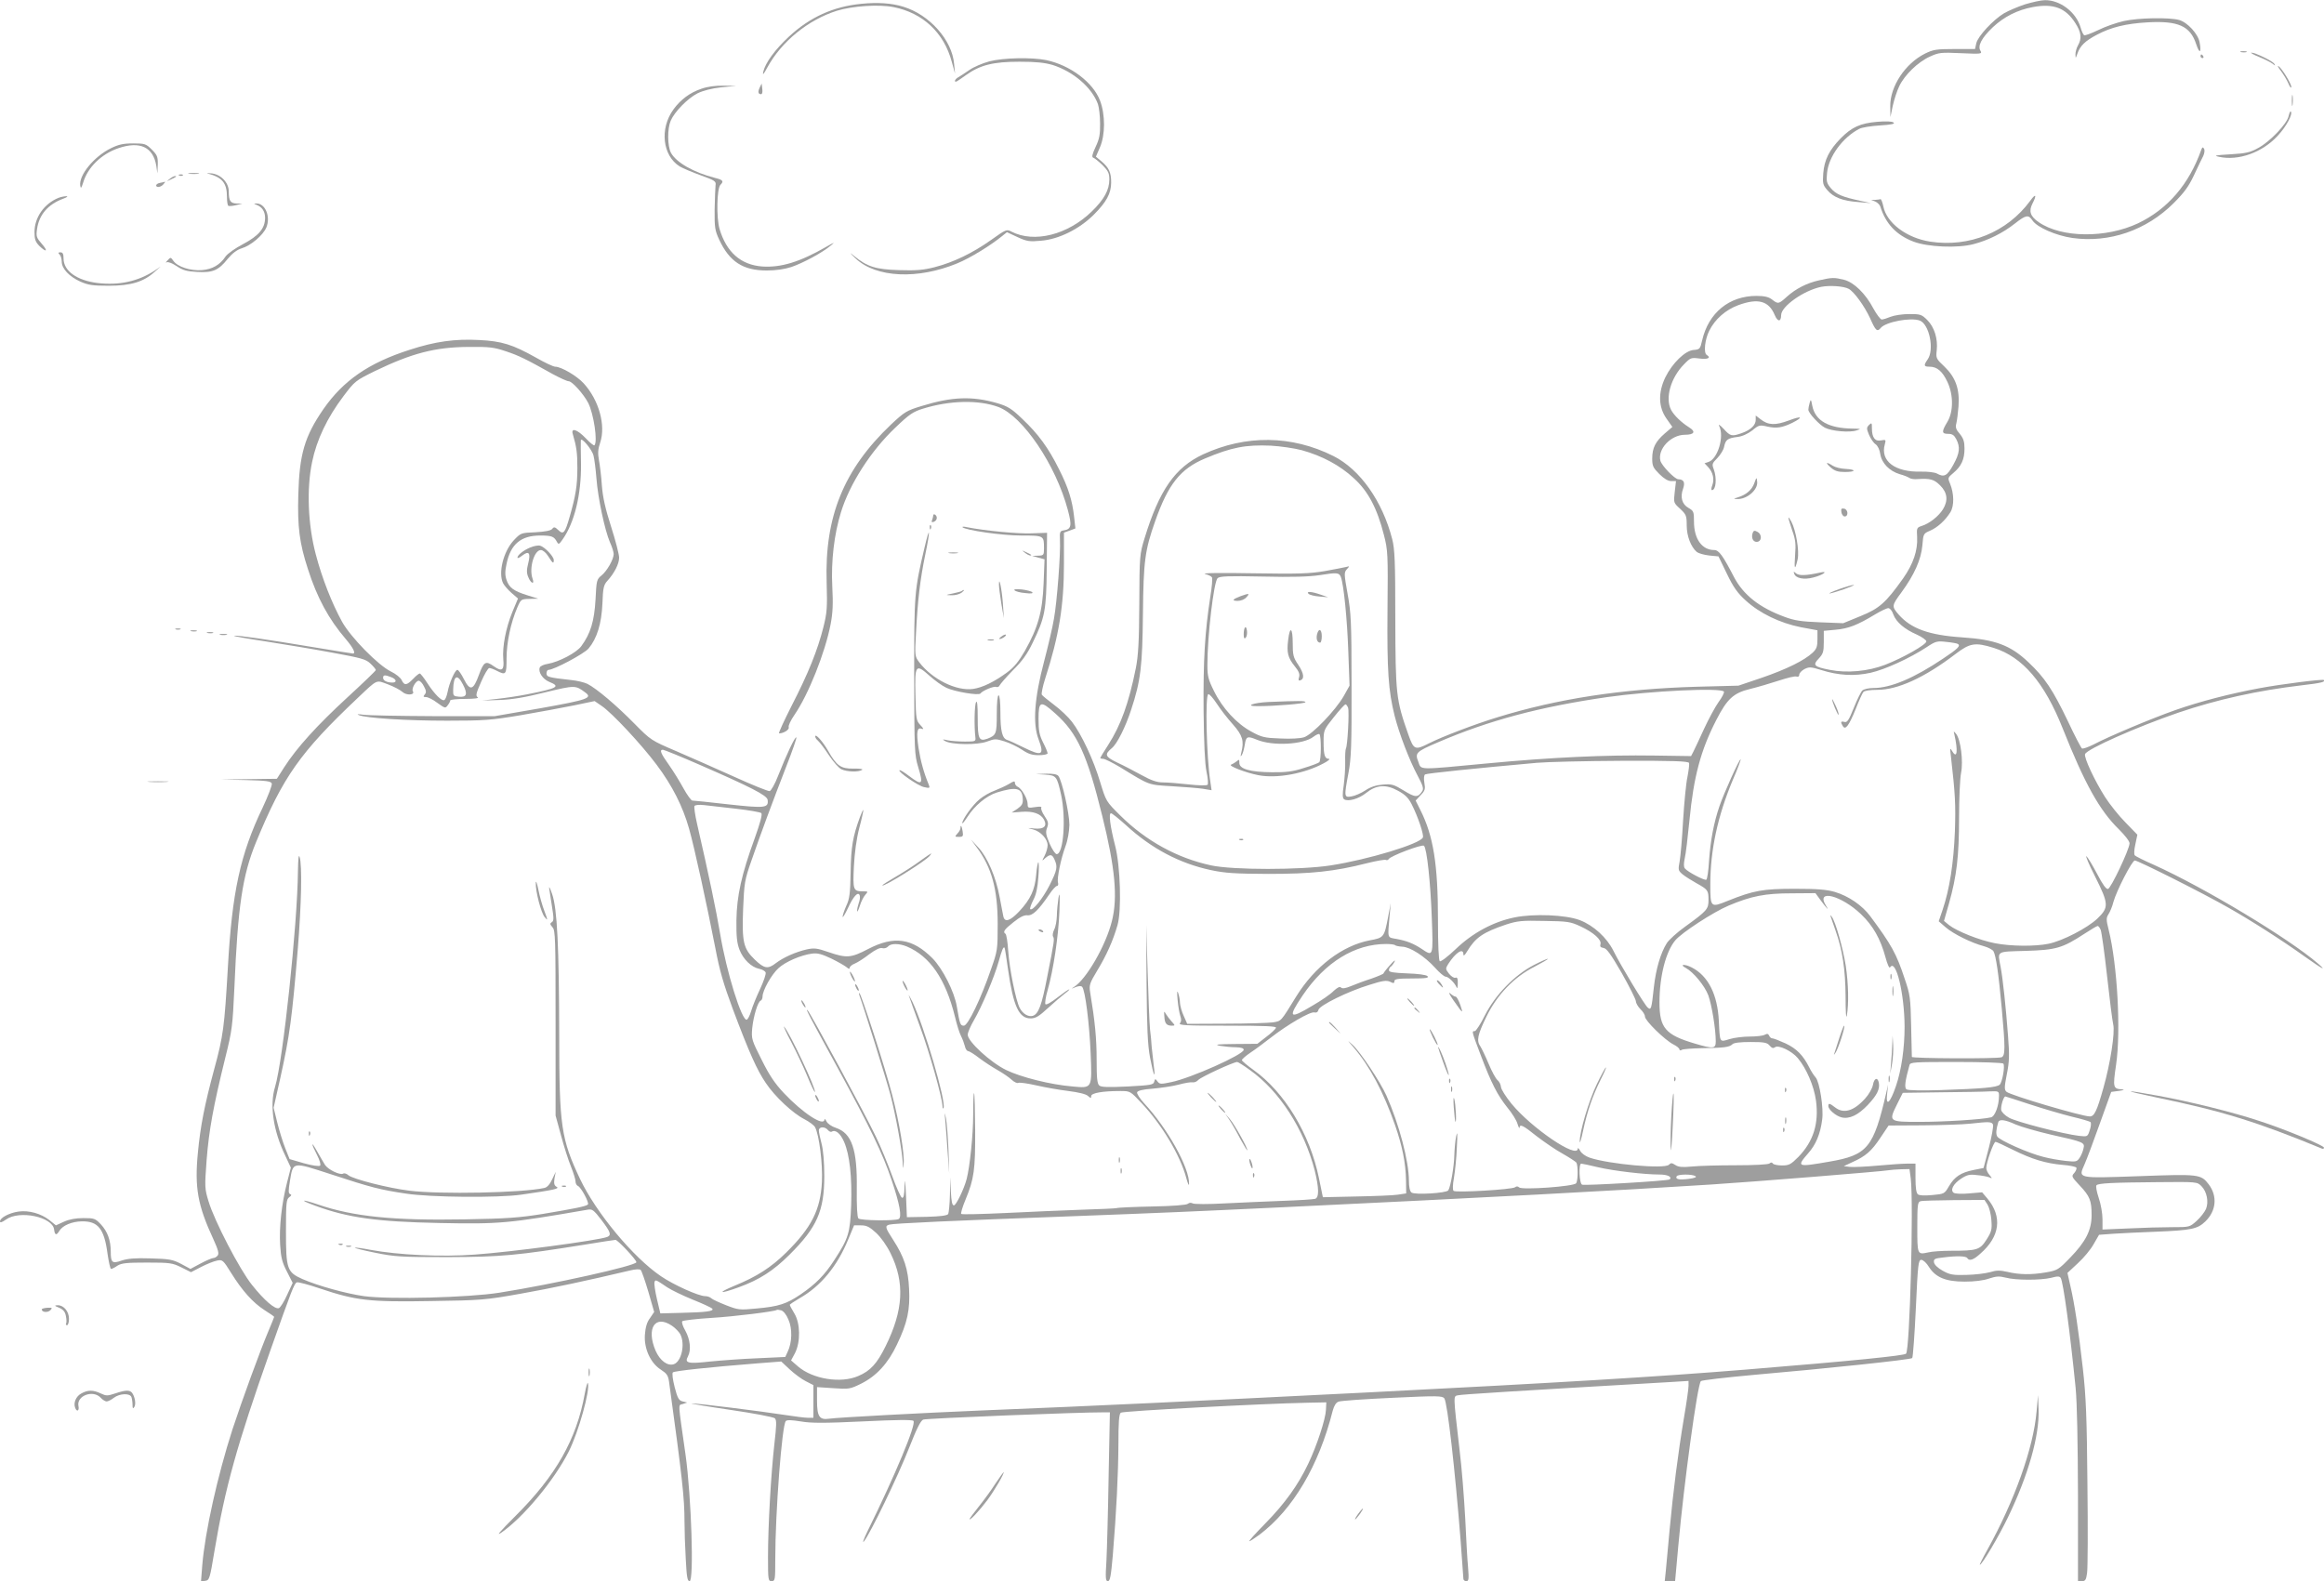 <?xml version="1.0" standalone="no"?>
<!DOCTYPE svg PUBLIC "-//W3C//DTD SVG 20010904//EN"
 "http://www.w3.org/TR/2001/REC-SVG-20010904/DTD/svg10.dtd">
<svg version="1.0" xmlns="http://www.w3.org/2000/svg"
 width="1280pt" height="871pt" viewBox="0 0 1280 871"
 preserveAspectRatio="xMidYMid meet">
<g transform="translate(0,871) scale(0.1,-0.1)"
fill="#9e9e9e" stroke="none">
<path d="M11153 8686 c-39 -13 -91 -35 -115 -49 -59 -35 -144 -126 -153 -165
l-7 -32 -112 0 c-100 0 -118 -3 -163 -25 -110 -55 -193 -181 -192 -290 l1 -60
13 63 c8 35 24 84 36 108 29 61 103 133 168 162 50 23 61 24 172 19 112 -5
117 -4 107 13 -17 27 6 71 68 130 62 58 135 95 220 111 114 21 181 -4 235 -89
32 -50 36 -84 14 -122 -8 -14 -14 -36 -14 -50 1 -24 1 -23 11 5 15 43 42 69
106 103 79 42 160 62 282 69 167 9 233 -20 266 -120 18 -55 30 -50 19 9 -8 47
-67 111 -113 124 -56 15 -224 12 -305 -6 -40 -9 -103 -31 -141 -50 -38 -18
-73 -31 -77 -28 -5 3 -14 22 -20 44 -25 84 -114 151 -197 149 -20 0 -69 -11
-109 -23z"/>
<path d="M4744 8689 c-155 -15 -284 -74 -399 -181 -77 -72 -129 -143 -141
-193 -5 -22 1 -16 22 23 78 143 225 263 384 313 85 26 230 36 311 20 162 -32
278 -141 321 -301 l18 -65 -5 53 c-11 131 -135 271 -280 315 -64 20 -142 25
-231 16z"/>
<path d="M12343 8423 c9 -2 23 -2 30 0 6 3 -1 5 -18 5 -16 0 -22 -2 -12 -5z"/>
<path d="M12443 8396 c32 -13 65 -30 74 -37 14 -12 16 -12 9 0 -10 15 -104 61
-126 61 -8 0 11 -11 43 -24z"/>
<path d="M12120 8400 c0 -5 5 -10 11 -10 5 0 7 5 4 10 -3 6 -8 10 -11 10 -2 0
-4 -4 -4 -10z"/>
<path d="M5449 8372 c-37 -10 -86 -31 -109 -47 -24 -17 -51 -34 -61 -40 -17
-9 -26 -25 -14 -25 3 0 28 16 55 36 78 56 150 74 295 74 92 0 138 -5 183 -18
113 -36 215 -123 249 -215 6 -18 12 -66 12 -107 1 -60 -4 -86 -25 -130 -19
-41 -22 -56 -12 -59 7 -2 30 -21 51 -41 31 -32 37 -44 37 -79 0 -57 -29 -110
-96 -175 -133 -130 -318 -176 -443 -112 -26 14 -30 13 -111 -45 -103 -73 -208
-124 -313 -151 -63 -16 -103 -19 -196 -16 -129 4 -175 19 -247 78 -28 23 -26
19 9 -14 112 -106 342 -117 561 -26 70 29 181 97 246 150 l26 21 58 -27 c52
-24 66 -26 130 -20 98 8 210 64 289 142 71 71 97 118 97 179 0 55 -12 81 -53
116 l-31 26 22 51 c30 69 30 180 1 257 -38 101 -164 196 -297 224 -79 16 -236
13 -313 -7z"/>
<path d="M12563 8319 c14 -19 33 -50 41 -69 8 -19 15 -28 16 -19 0 18 -52 103
-71 115 -7 4 -1 -8 14 -27z"/>
<path d="M4183 8225 c-7 -16 -8 -27 -1 -31 14 -9 20 1 16 30 l-3 26 -12 -25z"/>
<path d="M3863 8221 c-63 -21 -115 -60 -154 -114 -77 -106 -60 -255 35 -314
17 -10 69 -32 116 -49 78 -28 85 -33 81 -55 -1 -13 -4 -73 -5 -134 -1 -99 2
-115 25 -165 57 -122 131 -170 262 -170 51 0 98 7 135 19 65 22 173 80 217
118 26 21 22 20 -25 -7 -144 -83 -249 -115 -352 -108 -118 9 -197 79 -235 207
-18 62 -15 223 5 243 20 20 14 27 -30 38 -118 30 -215 86 -243 139 -19 38 -20
131 -1 176 21 49 93 123 148 151 31 15 77 27 130 33 l83 8 -70 1 c-44 1 -89
-5 -122 -17z"/>
<path d="M12623 8155 c0 -27 2 -38 4 -22 2 15 2 37 0 50 -2 12 -4 0 -4 -28z"/>
<path d="M12605 8070 c-9 -42 -102 -140 -167 -175 -45 -25 -68 -30 -153 -35
-86 -5 -95 -7 -62 -14 106 -23 237 24 321 115 49 52 86 122 73 135 -3 3 -8 -9
-12 -26z"/>
<path d="M10339 8039 c-93 -8 -140 -29 -202 -92 -62 -64 -89 -117 -95 -192 -4
-55 -2 -64 22 -92 34 -40 84 -60 171 -66 l70 -6 -60 13 c-98 21 -133 36 -161
69 -23 28 -26 37 -21 85 9 90 86 195 177 242 14 8 65 16 114 19 65 4 85 9 75
16 -9 7 -42 8 -90 4z"/>
<path d="M610 7893 c-93 -46 -177 -149 -168 -206 3 -18 6 -14 16 17 25 84 100
158 195 190 118 40 191 6 208 -98 l6 -41 2 49 c1 42 -3 52 -33 82 -32 32 -38
34 -103 34 -55 0 -80 -6 -123 -27z"/>
<path d="M12124 7885 c-67 -190 -185 -327 -348 -405 -176 -83 -422 -81 -547 6
-47 32 -56 61 -35 102 26 50 18 58 -12 16 -127 -173 -336 -258 -551 -225 -130
20 -240 103 -258 194 -5 23 -12 41 -16 40 -4 -2 -17 -3 -29 -4 l-23 0 23 -9
c12 -5 25 -18 28 -27 30 -96 89 -158 183 -194 79 -30 242 -37 330 -14 81 21
162 61 229 114 60 47 74 50 96 17 25 -38 130 -84 221 -97 203 -28 406 42 556
191 59 59 84 93 113 155 21 44 43 92 51 106 7 16 9 32 4 40 -6 10 -9 9 -15 -6z"/>
<path d="M1043 7753 c15 -2 37 -2 50 0 12 2 0 4 -28 4 -27 0 -38 -2 -22 -4z"/>
<path d="M1145 7754 c79 -21 105 -52 105 -128 0 -25 3 -47 8 -50 4 -2 23 -1
42 4 l35 8 -31 1 c-35 1 -44 14 -44 67 0 48 -43 93 -95 99 -22 2 -31 2 -20 -1z"/>
<path d="M988 7743 c7 -3 16 -2 19 1 4 3 -2 6 -13 5 -11 0 -14 -3 -6 -6z"/>
<path d="M934 7724 c-18 -14 -18 -14 6 -3 31 14 36 19 24 19 -6 0 -19 -7 -30
-16z"/>
<path d="M883 7703 c-13 -2 -23 -9 -23 -14 0 -14 26 -11 40 6 7 8 11 14 9 14
-2 -1 -14 -4 -26 -6z"/>
<path d="M322 7620 c-79 -32 -132 -108 -132 -188 0 -40 5 -54 26 -76 40 -39
51 -31 14 11 -29 33 -32 41 -26 81 11 79 60 136 143 167 22 8 30 14 18 14 -11
0 -30 -4 -43 -9z"/>
<path d="M1410 7583 c33 -12 50 -37 50 -73 0 -58 -35 -99 -122 -145 -42 -22
-84 -52 -95 -67 -31 -47 -73 -71 -130 -76 -63 -5 -135 18 -158 51 -15 21 -15
21 -32 3 -10 -10 -12 -16 -5 -11 8 4 31 -5 55 -21 34 -23 56 -29 113 -32 86
-5 117 8 169 73 25 30 50 49 76 57 50 15 118 72 136 115 25 61 -7 135 -57 132
-13 0 -13 -1 0 -6z"/>
<path d="M328 7308 c7 -7 12 -24 12 -39 0 -39 41 -82 102 -110 45 -20 69 -23
158 -23 120 0 190 21 250 75 l35 31 -32 -22 c-92 -60 -197 -83 -315 -69 -115
14 -188 67 -188 135 0 25 -4 34 -17 34 -13 0 -14 -3 -5 -12z"/>
<path d="M10020 7166 c-68 -15 -129 -46 -179 -91 -44 -40 -48 -41 -81 -15 -18
14 -41 20 -86 20 -150 0 -264 -93 -299 -245 -11 -48 -13 -50 -48 -53 -46 -4
-116 -72 -155 -151 -40 -84 -38 -163 6 -226 l33 -47 -41 -35 c-52 -45 -70 -80
-70 -139 0 -41 5 -51 39 -85 26 -26 48 -39 65 -39 l27 0 -7 -60 c-7 -60 -6
-60 30 -93 33 -31 36 -38 36 -91 0 -59 23 -119 56 -147 9 -7 40 -16 68 -19
l51 -5 46 -95 c36 -75 59 -107 103 -147 77 -71 189 -125 304 -148 l92 -17 0
-50 c0 -41 -5 -53 -27 -74 -47 -43 -142 -90 -278 -137 l-130 -44 -232 -6
c-409 -12 -761 -65 -1098 -169 -121 -37 -302 -106 -373 -142 -79 -40 -85 -37
-115 47 -68 193 -71 220 -72 642 0 311 -3 380 -17 435 -54 210 -177 384 -324
458 -230 115 -482 118 -718 9 -154 -72 -241 -197 -322 -462 -27 -88 -28 -97
-29 -360 -1 -210 -6 -289 -19 -355 -39 -194 -83 -315 -152 -423 -24 -37 -44
-70 -44 -72 0 -3 7 -5 16 -5 9 0 51 -21 93 -46 166 -102 154 -97 286 -105 67
-4 143 -10 170 -14 l48 -8 -7 49 c-21 135 -29 475 -11 480 6 2 27 -22 48 -54
20 -31 60 -82 88 -113 53 -60 62 -91 46 -154 -5 -21 -5 -26 2 -15 6 8 13 34
17 58 7 46 14 49 67 27 87 -36 256 -27 312 17 14 11 29 17 32 14 11 -11 10
-146 -1 -155 -6 -5 -45 -20 -86 -32 -58 -19 -97 -24 -175 -23 -120 1 -180 18
-179 52 0 19 -1 20 -15 8 -9 -7 -22 -15 -30 -18 -20 -6 81 -45 149 -58 101
-20 254 8 360 65 25 13 38 24 29 25 -23 0 -29 21 -29 95 0 62 1 65 56 134 31
39 60 71 65 71 4 0 10 -9 14 -19 7 -23 -3 -209 -12 -224 -3 -6 -5 -37 -4 -71
1 -34 -3 -92 -8 -131 -8 -52 -7 -71 2 -78 22 -14 80 2 120 34 57 46 110 50
177 13 39 -21 57 -39 75 -74 35 -69 68 -168 62 -183 -13 -35 -301 -122 -507
-154 -165 -26 -540 -26 -660 0 -186 40 -359 135 -500 275 -78 77 -78 78 -110
182 -36 122 -103 265 -156 334 -20 26 -64 68 -98 93 -33 25 -64 50 -68 56 -3
7 5 46 18 87 77 238 104 404 104 635 l0 171 31 11 32 12 -7 63 c-10 92 -32
162 -83 263 -59 119 -116 196 -202 277 -60 58 -81 70 -138 87 -138 40 -249 36
-415 -15 -86 -26 -96 -33 -170 -102 -261 -248 -367 -508 -355 -872 4 -138 2
-165 -18 -245 -32 -127 -83 -254 -174 -431 -43 -85 -75 -154 -70 -154 25 0 58
21 53 34 -3 8 11 38 31 67 78 113 170 345 200 501 12 63 14 113 9 208 -7 138
10 287 48 409 48 156 165 338 299 465 77 74 98 88 153 105 149 46 306 49 415
9 135 -51 316 -319 382 -566 24 -88 20 -108 -24 -114 -19 -3 -21 -9 -19 -53 4
-73 -16 -339 -33 -433 -7 -44 -32 -150 -54 -234 -54 -203 -64 -345 -31 -430
33 -89 20 -96 -85 -44 -38 19 -78 37 -88 40 -27 9 -37 49 -37 152 0 56 -4 94
-10 94 -6 0 -10 -41 -10 -104 0 -109 -3 -116 -51 -135 -47 -17 -54 -2 -54 113
0 71 -3 100 -9 88 -9 -15 -11 -133 -4 -192 3 -24 1 -25 -57 -25 -33 0 -76 3
-95 7 -30 7 -32 6 -15 -4 35 -21 179 -23 231 -3 43 16 49 16 97 1 29 -9 72
-30 96 -46 34 -23 55 -30 93 -30 26 0 48 5 48 10 0 6 -11 33 -25 60 -20 40
-25 64 -25 130 0 99 11 103 92 30 121 -107 176 -227 259 -565 71 -286 86 -450
53 -579 -33 -134 -141 -321 -209 -363 -16 -10 -15 -11 8 -1 18 7 31 8 37 2 17
-17 40 -202 47 -366 8 -196 9 -193 -99 -183 -122 10 -285 51 -367 91 -86 42
-211 157 -211 194 0 12 15 47 33 78 45 77 113 238 137 324 19 68 27 86 33 77
2 -2 10 -56 19 -119 29 -203 60 -270 124 -270 28 0 46 11 97 58 34 31 76 67
92 79 17 12 27 23 24 23 -4 0 -33 -20 -65 -45 -32 -25 -61 -42 -66 -37 -4 4 1
39 12 77 32 112 60 300 65 435 3 91 2 111 -5 75 -4 -27 -9 -72 -9 -100 -1 -27
-7 -62 -15 -76 -7 -15 -10 -32 -6 -38 8 -14 8 -19 -32 -221 -30 -157 -48 -206
-80 -216 -24 -7 -55 11 -72 44 -21 41 -56 212 -63 313 -3 49 -10 92 -15 95
-16 10 -7 24 44 64 36 29 59 40 77 38 28 -3 61 28 120 115 17 26 37 47 43 47
6 0 8 8 5 19 -6 24 16 131 42 201 12 32 20 80 21 116 0 64 -41 246 -61 270 -8
9 -30 13 -68 12 l-56 -2 52 -3 c61 -5 64 -8 87 -110 28 -127 14 -328 -24 -328
-8 0 -25 26 -39 58 -21 49 -23 63 -14 87 9 24 7 34 -14 65 -13 19 -21 40 -18
45 4 7 -8 8 -34 4 -38 -6 -41 -5 -41 17 0 29 -34 87 -55 95 -8 4 -15 13 -15
21 0 12 -6 11 -32 -5 -18 -11 -54 -27 -79 -37 -26 -9 -64 -31 -84 -48 -37 -30
-95 -111 -95 -131 0 -6 13 10 29 35 39 61 104 115 160 133 109 34 141 26 144
-34 2 -27 -4 -37 -29 -55 l-32 -21 54 4 c63 5 106 -10 124 -43 19 -36 0 -54
-53 -49 -42 4 -42 4 -7 -5 42 -11 80 -53 80 -87 0 -14 -7 -39 -16 -57 -17 -32
-16 -32 3 -14 27 23 38 22 51 -8 18 -40 15 -57 -27 -141 -38 -75 -94 -144
-107 -132 -3 3 5 26 17 50 16 30 24 68 28 126 4 45 3 82 0 82 -3 0 -9 -31 -12
-69 -7 -82 -31 -135 -94 -202 -50 -53 -80 -62 -87 -26 -3 12 -11 59 -20 104
-20 111 -68 222 -118 275 l-40 43 31 -42 c83 -111 116 -231 116 -423 0 -141
-1 -148 -37 -250 -55 -161 -127 -310 -149 -310 -20 0 -22 6 -39 105 -13 81
-78 209 -134 266 -111 111 -211 126 -355 51 -94 -49 -118 -51 -217 -17 -64 22
-79 24 -121 15 -61 -14 -128 -44 -169 -75 -45 -35 -65 -31 -117 19 -63 61 -71
96 -64 281 6 141 8 157 46 265 49 142 114 318 192 519 33 84 58 156 55 159 -7
6 -54 -94 -101 -213 -17 -44 -38 -81 -46 -83 -9 -1 -96 34 -195 79 -98 44
-242 108 -319 141 -138 59 -140 60 -231 152 -97 99 -209 194 -259 219 -17 8
-57 18 -90 21 -126 14 -135 17 -135 37 0 10 5 19 11 19 30 0 197 89 221 118
46 55 71 136 76 247 3 87 7 103 27 125 39 43 65 94 65 128 0 18 -20 95 -44
170 -32 100 -46 162 -51 227 -3 49 -11 112 -16 139 -7 39 -6 61 7 99 31 94 -7
233 -91 325 -37 41 -124 92 -157 92 -10 0 -57 22 -106 50 -128 72 -188 91
-314 97 -133 7 -241 -8 -382 -54 -225 -72 -365 -169 -475 -327 -103 -150 -132
-247 -138 -471 -5 -177 6 -266 53 -410 51 -159 114 -275 209 -386 40 -47 56
-79 39 -79 -3 0 -99 15 -212 34 -269 45 -430 68 -443 64 -6 -2 72 -16 173 -31
100 -16 266 -43 367 -62 163 -30 186 -36 212 -61 16 -15 29 -31 29 -35 0 -4
-72 -73 -159 -153 -163 -150 -276 -274 -346 -383 l-40 -63 -155 -2 -155 -2
138 -3 c113 -3 139 -6 144 -19 3 -8 -20 -68 -50 -132 -124 -258 -169 -468
-192 -882 -19 -327 -25 -376 -75 -559 -53 -197 -76 -312 -90 -460 -19 -193 -1
-292 86 -479 26 -57 31 -78 23 -88 -6 -8 -17 -14 -24 -14 -7 0 -38 -13 -70
-30 l-56 -30 -52 28 c-46 24 -65 27 -167 30 -85 3 -127 -1 -160 -12 -52 -18
-60 -12 -60 49 0 63 -18 111 -54 150 -31 33 -37 35 -97 35 -42 0 -79 -7 -107
-20 l-44 -20 -36 29 c-46 36 -113 55 -170 47 -50 -7 -102 -34 -102 -54 0 -9
10 -6 33 10 73 53 257 15 265 -55 4 -32 13 -34 29 -7 19 30 69 51 123 52 90 2
124 -41 142 -177 7 -47 15 -85 20 -85 5 0 21 8 35 18 23 14 50 17 163 17 126
0 139 -2 188 -26 l54 -27 56 29 c31 16 71 32 88 35 29 6 33 3 77 -68 61 -98
120 -164 184 -205 29 -18 53 -35 53 -37 0 -2 -14 -37 -31 -77 -44 -103 -149
-391 -199 -544 -82 -255 -151 -564 -166 -748 l-7 -89 24 4 c22 3 25 11 50 163
59 351 123 581 306 1100 120 340 134 376 148 381 7 3 66 -13 131 -35 194 -65
268 -74 607 -68 278 4 301 6 492 40 170 30 367 72 603 128 32 8 56 9 61 3 5
-5 24 -59 42 -120 l32 -111 -23 -34 c-17 -22 -25 -51 -28 -91 -6 -76 31 -157
88 -193 32 -21 40 -31 45 -67 73 -530 85 -642 85 -767 0 -49 3 -143 7 -209 5
-98 9 -122 21 -122 25 0 10 465 -22 695 -43 303 -42 272 -15 281 l24 8 -25 6
c-21 5 -28 17 -44 78 -11 43 -15 77 -10 82 9 8 190 28 468 50 l129 10 47 -44
c26 -24 66 -54 89 -65 l41 -21 0 -90 0 -90 -30 0 c-17 0 -72 7 -123 15 -135
21 -487 65 -517 64 -14 0 81 -16 210 -35 130 -19 241 -40 248 -47 10 -11 9
-38 -3 -142 -19 -169 -35 -453 -35 -621 0 -127 1 -134 20 -134 19 0 20 7 20
123 0 255 37 738 58 759 7 7 32 6 82 -2 58 -10 129 -10 342 0 183 9 272 10
279 3 17 -17 -100 -298 -252 -606 -22 -45 -31 -71 -20 -57 34 42 186 356 248
514 41 105 64 151 78 156 16 7 871 41 994 40 l34 0 -7 -353 c-3 -193 -9 -403
-12 -464 -6 -96 -5 -113 8 -113 12 0 17 29 27 142 20 241 30 445 31 614 0 117
3 164 13 172 11 9 775 50 1032 55 l100 2 -2 -41 c-2 -51 -50 -198 -98 -298
-55 -116 -129 -219 -235 -327 -54 -55 -94 -99 -89 -99 4 0 29 16 56 36 184
139 327 380 403 682 8 29 18 46 33 51 12 5 145 14 296 21 249 12 275 11 286
-3 17 -24 59 -391 90 -787 8 -107 15 -201 15 -207 0 -7 7 -13 16 -13 13 0 15
10 10 73 -4 39 -11 163 -16 274 -6 111 -19 280 -31 375 -36 312 -35 296 -8
302 20 5 308 23 1172 73 l97 6 0 -28 c0 -15 -11 -93 -25 -174 -33 -197 -60
-411 -79 -616 -9 -93 -18 -196 -21 -227 l-6 -58 29 0 28 0 18 198 c31 342 105
885 124 904 5 5 135 20 288 34 402 35 868 84 876 93 4 4 13 127 20 274 11 245
14 267 30 267 10 0 29 -17 42 -39 37 -58 93 -81 197 -81 53 0 104 6 134 17 40
13 56 14 92 5 55 -15 191 -15 250 -1 36 10 47 9 53 -1 14 -23 51 -294 82 -605
8 -85 12 -293 13 -597 l0 -468 22 0 c18 0 23 7 28 44 4 24 5 246 2 492 -3 364
-8 484 -25 634 -24 212 -45 354 -69 457 l-16 71 57 53 c32 29 71 76 87 105
l30 52 82 6 c45 3 150 8 232 11 196 8 228 15 271 56 61 59 68 140 19 205 -43
56 -54 57 -382 45 -345 -12 -337 -14 -302 65 12 27 50 128 84 224 l63 175 44
6 c23 3 32 7 18 8 -52 3 -54 8 -35 137 27 184 7 549 -41 742 -14 56 -14 65 -1
86 8 12 21 42 27 67 17 62 103 229 118 229 17 0 372 -178 512 -258 126 -71
301 -183 425 -272 96 -68 124 -83 72 -38 -161 139 -625 418 -904 544 -53 23
-100 47 -105 52 -5 5 -4 31 3 61 l11 53 -65 67 c-36 36 -86 99 -112 139 -58
91 -118 219 -111 238 11 28 283 149 513 228 215 73 436 122 681 151 105 12
132 19 121 29 -7 6 -237 -23 -354 -45 -162 -30 -328 -73 -462 -120 -131 -46
-369 -146 -452 -190 -30 -15 -59 -25 -64 -22 -5 3 -40 70 -77 149 -84 175
-127 240 -218 326 -99 94 -183 125 -365 137 -182 12 -282 48 -350 126 -39 45
-38 49 15 121 72 98 109 182 116 260 5 63 6 65 41 80 42 18 84 56 113 102 22
36 21 102 -2 159 -13 30 -12 32 19 58 44 37 61 75 61 134 0 39 -6 56 -26 81
-21 24 -25 36 -19 58 4 15 9 57 12 94 7 95 -16 159 -77 218 -46 43 -48 47 -43
90 7 64 -13 128 -52 167 -31 31 -38 33 -99 33 -37 0 -83 -7 -103 -15 -19 -8
-41 -15 -49 -15 -7 0 -27 27 -45 59 -44 84 -108 146 -163 160 -54 13 -65 13
-136 -3z m162 -47 c30 -16 87 -95 118 -162 31 -70 39 -77 59 -53 28 33 166 59
215 40 52 -20 81 -160 43 -214 -23 -33 -22 -40 11 -40 41 0 71 -26 98 -84 34
-72 33 -166 -1 -221 -32 -53 -31 -65 5 -65 23 0 33 -7 45 -30 22 -43 19 -76
-17 -141 -34 -61 -50 -70 -91 -47 -12 6 -51 11 -86 10 -143 -4 -226 58 -200
150 7 26 6 27 -21 22 -33 -7 -50 16 -50 67 0 30 -1 32 -16 18 -14 -15 -14 -20
0 -54 9 -21 25 -45 36 -52 12 -8 23 -31 26 -54 8 -51 51 -94 107 -111 23 -6
47 -16 54 -21 7 -5 27 -8 45 -6 70 4 90 -1 124 -35 40 -40 45 -83 15 -132 -23
-37 -74 -78 -116 -91 -28 -9 -29 -12 -26 -61 4 -74 -21 -148 -77 -228 -96
-135 -131 -166 -235 -208 l-95 -39 -128 5 c-104 4 -142 10 -195 30 -139 51
-227 121 -279 220 -61 118 -83 148 -108 148 -68 0 -112 61 -112 157 0 54 -2
59 -30 75 -36 20 -47 59 -30 106 12 35 4 51 -26 52 -20 0 -92 75 -99 102 -16
64 57 142 134 143 53 0 63 17 24 41 -43 27 -83 66 -99 96 -34 65 -2 177 71
251 36 37 39 38 86 32 46 -6 65 4 39 20 -18 11 -10 85 14 133 32 64 90 115
160 141 109 40 168 24 201 -55 16 -38 35 -38 35 0 0 48 124 136 221 156 47 9
123 4 151 -11z m-7396 -344 c72 -24 107 -41 259 -126 39 -21 78 -39 87 -39 19
0 82 -70 108 -120 30 -60 53 -213 34 -233 -3 -3 -25 14 -48 39 -47 49 -83 60
-71 22 20 -68 25 -101 25 -185 0 -97 -9 -153 -42 -268 -26 -92 -35 -102 -63
-75 -19 18 -24 19 -34 6 -8 -9 -38 -15 -92 -18 -80 -3 -81 -4 -119 -44 -58
-62 -87 -181 -59 -237 6 -12 27 -36 46 -53 l36 -31 -31 -74 c-36 -88 -56 -192
-50 -261 6 -59 -7 -70 -51 -39 -46 33 -56 27 -83 -46 -31 -86 -49 -91 -83 -24
-14 28 -30 51 -36 51 -13 0 -45 -73 -54 -123 -4 -20 -12 -40 -17 -43 -14 -9
-55 32 -95 94 -18 28 -37 52 -41 52 -5 0 -21 -13 -37 -30 -35 -36 -48 -38 -63
-6 -6 13 -32 34 -59 47 -70 34 -221 188 -269 274 -57 104 -110 239 -145 372
-43 163 -51 360 -20 508 25 122 83 244 173 363 62 82 65 85 173 138 203 98
331 132 518 133 112 1 138 -2 203 -24z m483 -575 c5 -19 12 -75 16 -125 8
-107 46 -286 74 -351 12 -26 21 -55 21 -66 0 -29 -37 -94 -67 -118 -26 -21
-28 -26 -33 -133 -7 -119 -27 -186 -78 -256 -27 -37 -123 -87 -185 -98 -21 -3
-41 -12 -44 -20 -10 -25 16 -64 52 -79 64 -26 48 -35 -123 -69 -45 -9 -119
-20 -165 -25 l-82 -9 95 3 c68 2 140 14 252 42 166 40 167 40 222 -1 41 -30
12 -40 -245 -86 l-254 -44 -340 0 c-187 1 -360 4 -385 8 -28 4 -37 3 -24 -2
39 -17 264 -31 487 -31 205 0 242 3 404 30 98 17 230 41 293 54 l115 24 38
-26 c57 -38 220 -213 303 -324 87 -116 144 -229 179 -352 29 -101 99 -423 145
-659 23 -122 45 -198 96 -335 90 -240 134 -338 182 -408 50 -75 149 -167 212
-199 27 -14 54 -34 59 -44 23 -42 43 -206 38 -301 -8 -155 -58 -253 -197 -390
-83 -82 -163 -133 -283 -182 -101 -42 -85 -48 22 -9 113 41 191 91 280 180
151 150 191 241 191 433 0 77 -6 144 -15 178 -8 30 -15 63 -15 73 0 21 33 23
50 2 7 -8 16 -12 21 -9 21 13 48 -10 68 -56 31 -71 44 -194 39 -349 -6 -153
-14 -181 -92 -301 -54 -84 -104 -134 -186 -190 -78 -53 -121 -67 -243 -78 -94
-9 -101 -8 -168 18 -38 15 -75 32 -81 38 -7 7 -22 12 -34 12 -36 0 -174 62
-244 110 -153 104 -356 348 -445 535 -104 220 -115 291 -115 790 -1 492 -11
700 -39 780 -11 33 -19 47 -16 30 2 -16 10 -63 16 -104 10 -60 9 -75 -2 -81
-11 -7 -10 -12 4 -28 16 -17 17 -61 17 -528 l0 -509 30 -110 c16 -60 41 -138
55 -172 14 -35 25 -71 25 -82 0 -10 6 -21 13 -24 17 -6 64 -94 55 -102 -9 -10
-74 -23 -248 -52 -131 -21 -198 -26 -432 -30 -391 -7 -612 15 -807 82 -94 32
-105 26 -14 -7 179 -66 338 -88 680 -95 335 -7 384 -2 818 73 27 5 34 0 78
-57 50 -66 56 -83 31 -93 -50 -19 -528 -83 -729 -97 -182 -14 -424 -2 -574 26
-46 9 -85 14 -87 12 -3 -2 48 -15 113 -28 108 -22 142 -24 398 -24 296 1 382
9 763 70 84 14 157 25 162 25 12 0 115 -109 115 -123 0 -19 -457 -121 -755
-168 -170 -27 -603 -38 -745 -19 -99 14 -254 57 -339 94 -85 38 -91 55 -91
264 0 156 2 175 18 187 13 9 14 14 5 17 -10 4 -10 18 -1 73 18 107 11 106 224
37 225 -74 274 -86 414 -107 135 -21 509 -24 635 -6 182 26 214 33 196 43 -14
8 -16 18 -12 47 l7 36 -20 -42 c-13 -28 -28 -44 -43 -47 -121 -27 -574 -36
-743 -15 -116 14 -312 64 -336 85 -10 9 -23 13 -29 9 -17 -10 -83 22 -100 48
-8 12 -26 45 -42 72 -35 63 -37 51 -2 -17 15 -29 22 -54 17 -59 -5 -5 -42 0
-89 13 l-79 23 -24 60 c-13 33 -33 97 -44 142 l-20 81 37 164 c52 236 64 326
96 708 20 248 25 464 10 510 -5 16 -8 -12 -9 -80 -3 -294 -82 -1042 -126
-1187 -31 -100 -10 -243 57 -381 l30 -64 -21 -82 c-30 -116 -44 -247 -38 -344
4 -68 11 -96 37 -146 l32 -63 -31 -67 c-16 -36 -37 -69 -45 -72 -21 -8 -80 42
-149 129 -67 84 -205 349 -238 458 -22 72 -22 79 -11 229 13 165 37 296 102
560 39 156 41 177 51 390 19 447 44 617 119 800 149 362 243 495 560 795 112
106 100 100 167 75 32 -12 68 -31 80 -42 22 -20 70 -17 57 4 -9 14 16 58 32
58 8 0 21 -14 29 -31 13 -24 14 -34 4 -45 -9 -11 -8 -14 8 -14 10 0 39 -14 62
-32 42 -30 44 -31 57 -13 8 10 14 22 14 27 0 4 37 8 83 8 52 0 77 4 68 9 -12
8 -9 22 19 85 18 42 38 76 45 76 7 0 26 -7 41 -15 51 -26 54 -22 54 68 0 88
23 196 59 280 20 46 21 47 68 48 l48 1 -58 18 c-78 24 -103 43 -117 85 -9 26
-9 48 0 89 22 108 79 156 185 156 64 0 76 -5 92 -34 9 -17 12 -16 32 13 65 92
103 247 101 416 -1 66 -2 124 -1 129 2 21 62 -50 70 -84z m3901 30 c112 -31
211 -84 286 -154 79 -71 129 -166 166 -312 22 -85 23 -105 20 -414 -3 -337 5
-445 39 -582 25 -99 81 -245 127 -331 28 -52 34 -71 26 -84 -24 -38 -39 -37
-102 2 -56 34 -66 37 -116 33 -37 -3 -68 -13 -96 -32 -23 -15 -57 -30 -76 -33
-41 -7 -42 -4 -17 129 15 79 18 151 17 483 0 352 -3 401 -22 505 -19 108 -20
116 -4 134 16 18 16 18 -3 13 -11 -3 -65 -13 -119 -23 -84 -14 -144 -16 -395
-12 -176 3 -283 2 -264 -4 18 -4 35 -13 38 -18 4 -6 0 -54 -9 -108 -30 -195
-39 -348 -37 -622 2 -183 7 -297 16 -340 8 -36 10 -69 6 -73 -5 -5 -52 -4
-104 2 -53 6 -116 11 -141 11 -34 0 -63 10 -118 40 -40 22 -101 54 -136 70
-66 32 -70 44 -28 79 29 24 75 116 106 211 53 161 62 239 65 530 3 290 11 349
67 508 72 205 139 289 274 346 147 62 225 77 364 71 52 -3 129 -14 170 -25z
m215 -698 c16 -42 35 -234 41 -408 l7 -191 -33 -59 c-46 -79 -172 -210 -217
-225 -21 -7 -74 -10 -132 -7 -86 3 -103 7 -159 38 -80 43 -159 128 -206 224
-31 62 -36 82 -36 142 0 163 35 457 56 479 12 11 56 13 247 9 167 -4 256 -1
317 8 94 15 105 14 115 -10z m3043 -207 c16 -42 61 -81 130 -111 28 -13 52
-30 52 -37 0 -18 -129 -91 -227 -129 -93 -36 -210 -47 -305 -28 -87 17 -96 26
-61 62 24 26 28 37 28 91 l0 62 65 6 c70 6 121 26 215 83 33 20 67 36 75 36 9
0 22 -15 28 -35z m355 -162 c17 -10 2 -26 -81 -81 -159 -107 -288 -162 -383
-162 -28 0 -53 -6 -62 -14 -8 -8 -29 -51 -47 -96 -27 -67 -36 -81 -51 -77 -21
6 -23 -1 -9 -23 14 -23 33 1 71 95 17 44 36 86 42 93 6 7 35 12 78 12 112 0
260 68 429 197 80 61 108 66 211 34 159 -50 279 -190 380 -444 121 -304 203
-452 310 -556 33 -33 59 -66 58 -77 -1 -33 -103 -249 -119 -251 -10 -2 -30 26
-59 82 -25 47 -51 91 -59 98 -8 6 13 -44 47 -111 76 -152 77 -170 13 -232 -55
-52 -191 -123 -270 -139 -74 -15 -206 -14 -294 3 -84 16 -210 66 -253 100
l-28 23 28 98 c42 149 55 259 55 471 0 105 5 216 11 246 13 64 -2 184 -27 215
-14 17 -15 17 -10 -2 21 -91 15 -138 -11 -94 -13 22 -14 20 -8 -26 24 -211 27
-265 22 -416 -7 -174 -29 -316 -67 -429 l-22 -65 38 -33 c43 -37 142 -86 210
-104 25 -7 50 -20 54 -29 13 -24 28 -124 45 -312 20 -218 20 -263 -1 -271 -23
-9 -494 -7 -494 2 0 4 -2 81 -4 172 -3 153 -6 172 -35 257 -46 140 -73 188
-190 346 -45 60 -119 111 -196 134 -47 13 -96 17 -220 17 -175 0 -226 -9 -368
-66 -96 -39 -97 -38 -97 91 0 187 40 375 124 575 26 60 45 111 43 113 -6 5
-92 -186 -116 -256 -32 -93 -50 -190 -58 -302 -3 -55 -10 -102 -15 -105 -9 -6
-103 43 -118 62 -7 8 -7 26 -1 55 6 24 17 118 26 209 23 241 62 387 148 554
60 117 95 149 187 171 41 10 112 31 158 46 46 15 89 26 97 22 9 -3 15 1 15 11
0 8 13 22 28 30 26 13 35 13 93 -5 95 -30 182 -35 272 -15 80 18 215 80 307
140 51 34 59 36 110 30 30 -3 58 -8 63 -11z m-8629 -183 c30 -11 34 -30 7 -30
-30 0 -51 11 -51 26 0 17 10 17 44 4z m396 -41 c27 -52 21 -71 -22 -67 -31 3
-33 5 -32 40 2 78 23 88 54 27z m6945 -39 c3 -5 -10 -31 -30 -58 -19 -27 -55
-94 -80 -148 -25 -55 -51 -110 -58 -124 l-13 -25 -204 3 c-266 4 -567 -10
-915 -43 -393 -37 -366 -38 -383 8 -20 50 -13 56 108 108 279 120 558 195 932
249 240 34 629 53 643 30z m-5646 -401 c285 -124 375 -170 379 -195 6 -45 -14
-47 -215 -25 -104 12 -193 21 -200 21 -6 0 -28 30 -49 68 -20 37 -56 95 -80
129 -45 63 -53 83 -33 83 6 0 95 -36 198 -81z m5454 8 c2 -7 -2 -41 -9 -77 -8
-36 -18 -144 -24 -240 -5 -96 -14 -197 -19 -225 -9 -47 -8 -51 17 -72 15 -12
50 -34 77 -49 61 -34 65 -38 65 -92 0 -50 -8 -59 -128 -146 -45 -32 -91 -74
-102 -92 -34 -54 -60 -143 -71 -243 -13 -121 -15 -127 -34 -111 -17 14 -149
232 -189 313 -36 72 -109 139 -184 168 -78 30 -256 37 -362 15 -116 -24 -229
-85 -321 -173 -43 -41 -83 -72 -89 -68 -6 4 -10 84 -10 228 0 305 -25 462 -97
605 l-26 52 27 29 c25 26 27 34 21 69 -4 24 -2 42 4 46 9 6 281 34 616 64 55
5 265 10 466 11 288 1 368 -2 372 -12z m-5249 -252 c71 -8 134 -19 139 -24 7
-7 -6 -54 -36 -138 -73 -200 -99 -318 -101 -453 -1 -90 3 -125 17 -162 21 -53
65 -96 109 -105 16 -3 32 -12 35 -20 3 -8 -11 -49 -31 -92 -20 -42 -42 -97
-49 -121 -7 -24 -18 -45 -24 -47 -27 -9 -112 263 -147 475 -22 130 -61 318
-127 605 -11 48 -17 92 -14 97 4 6 26 8 53 5 26 -3 105 -12 176 -20z m2146
-89 c141 -130 296 -212 469 -249 80 -17 134 -20 316 -21 237 0 364 13 544 59
52 13 99 21 104 18 5 -3 12 -1 16 5 10 17 184 83 194 73 16 -16 36 -203 43
-398 8 -215 8 -213 -56 -170 -45 30 -84 45 -140 55 -50 9 -48 -1 -36 132 l6
65 -15 -78 c-21 -110 -23 -113 -101 -127 -151 -29 -302 -144 -404 -308 -88
-143 -82 -136 -130 -144 -25 -3 -141 -7 -258 -7 l-213 -1 -19 43 c-11 23 -20
56 -21 72 0 17 -5 41 -10 55 -6 17 -7 4 -3 -38 3 -35 10 -75 15 -89 6 -18 6
-30 -2 -39 -10 -12 31 -14 261 -14 213 0 271 -3 268 -12 -3 -7 -27 -30 -54
-50 l-49 -38 -125 -1 c-96 -1 -115 -3 -80 -10 25 -4 64 -8 88 -8 28 -1 42 -5
42 -14 0 -26 -291 -156 -399 -178 -57 -12 -64 -12 -76 4 -12 16 -13 16 -18 -2
-4 -17 -19 -19 -146 -26 -106 -5 -145 -4 -156 5 -12 10 -15 40 -15 144 0 114
-9 209 -36 372 -6 37 -2 49 39 117 51 84 87 164 112 251 23 80 16 325 -13 437
-27 105 -37 179 -23 179 6 0 42 -29 81 -64z m3826 -413 c37 -50 52 -65 30 -30
-56 91 85 55 194 -49 66 -63 107 -135 135 -238 10 -38 21 -62 25 -55 32 51 79
-143 80 -326 0 -117 -17 -239 -48 -329 -32 -94 -57 -115 -48 -40 l5 49 -10
-45 c-70 -302 -103 -343 -313 -379 -178 -31 -183 -30 -117 46 42 47 67 106 77
185 9 63 -14 208 -36 233 -10 11 -26 36 -35 55 -34 67 -69 103 -130 132 -33
15 -66 28 -73 28 -7 0 -15 7 -18 15 -5 11 -11 12 -24 5 -10 -6 -48 -10 -83
-10 -35 0 -85 -6 -111 -14 -56 -17 -53 -22 -59 99 -7 147 -59 250 -150 296
-39 20 -70 17 -32 -3 42 -23 104 -98 124 -151 19 -53 41 -186 41 -254 0 -40
-13 -42 -114 -12 -163 48 -196 86 -196 227 0 144 35 280 87 342 36 43 210 156
293 191 125 53 202 68 347 68 l132 1 27 -37z m-1321 -146 c73 -34 117 -74 110
-98 -4 -13 0 -18 17 -21 17 -2 40 -34 100 -138 42 -74 77 -144 78 -155 0 -11
12 -31 25 -44 14 -13 25 -31 25 -41 0 -22 108 -128 156 -153 19 -9 34 -22 34
-28 0 -6 6 -7 13 -2 6 4 57 8 112 9 122 2 150 5 167 22 8 8 43 12 100 12 75 0
91 -3 105 -20 12 -14 20 -16 29 -9 18 15 93 -20 126 -60 47 -56 89 -153 100
-234 17 -127 -15 -226 -98 -311 -41 -41 -51 -46 -89 -46 -24 0 -47 5 -50 10
-5 8 -11 8 -19 1 -7 -6 -84 -10 -186 -10 -96 0 -205 -3 -242 -7 -52 -5 -73 -3
-90 8 -20 13 -25 13 -36 2 -23 -25 -332 3 -437 39 -23 8 -45 24 -52 38 -7 13
-13 18 -13 12 -1 -60 -255 113 -365 247 -31 38 -57 79 -58 92 -1 13 -9 30 -19
38 -10 8 -32 49 -49 90 -17 41 -38 84 -45 95 -23 32 -16 64 32 163 59 122 153
220 266 277 42 22 75 41 73 43 -2 2 -36 -13 -77 -34 -106 -55 -211 -163 -269
-276 -24 -49 -50 -88 -56 -88 -18 0 -18 1 33 -134 59 -156 92 -219 147 -288
25 -30 50 -70 55 -89 6 -19 11 -28 11 -21 2 22 20 13 96 -48 42 -32 106 -76
143 -96 37 -21 70 -43 74 -48 10 -15 10 -98 -1 -114 -11 -18 -299 -38 -314
-23 -7 7 -15 7 -22 1 -16 -13 -328 -31 -339 -20 -6 6 -5 33 2 72 6 35 14 110
16 168 4 77 3 93 -4 60 -5 -25 -9 -72 -10 -105 -1 -58 -20 -171 -33 -192 -10
-16 -186 -26 -203 -12 -9 7 -14 31 -14 64 0 108 -54 313 -124 470 -34 76 -144
241 -187 280 -31 28 -30 27 5 -13 89 -103 166 -247 230 -431 40 -116 58 -206
60 -303 l1 -72 -46 -7 c-25 -4 -128 -8 -230 -10 l-183 -4 -22 107 c-50 242
-189 472 -360 594 -35 25 -64 50 -64 54 0 5 21 24 48 42 26 17 75 54 110 81
92 72 219 146 241 140 12 -3 20 2 23 15 7 24 162 101 281 137 72 23 93 26 113
17 19 -10 24 -9 24 3 0 12 18 15 97 15 78 0 95 3 85 13 -8 7 -50 13 -112 15
-76 3 -100 7 -100 17 0 8 4 17 10 20 5 3 15 16 21 28 6 12 -5 4 -24 -18 -20
-22 -36 -43 -37 -47 0 -3 -30 -16 -67 -29 -38 -12 -88 -31 -112 -41 -31 -13
-48 -15 -55 -8 -7 7 -19 1 -41 -19 -16 -17 -68 -53 -115 -80 -130 -78 -139
-69 -55 56 124 183 287 283 460 283 23 0 45 -3 48 -6 3 -4 22 -8 41 -9 44 -2
124 -54 180 -116 24 -27 50 -49 58 -49 16 0 52 -36 61 -60 3 -8 6 2 6 22 1 28
-3 36 -13 32 -7 -3 -23 7 -35 22 -20 26 -20 28 -5 53 41 64 84 92 84 54 0 -12
8 -5 21 17 46 76 87 104 214 147 62 20 86 23 210 20 130 -2 144 -4 200 -30z
m2865 -19 c5 -13 21 -126 35 -253 14 -126 29 -247 34 -268 11 -44 -16 -216
-54 -350 -36 -128 -50 -157 -75 -157 -43 0 -439 117 -459 136 -12 11 -12 25 2
96 14 69 15 105 7 208 -12 162 -29 320 -41 383 -17 91 -28 84 139 89 166 5
201 15 322 94 36 23 68 43 73 43 4 1 12 -9 17 -21z m-6575 -92 c127 -54 213
-178 265 -388 10 -43 25 -90 33 -105 8 -15 17 -40 21 -55 3 -16 12 -28 18 -28
6 0 34 -17 62 -39 28 -21 74 -51 101 -66 28 -16 62 -39 77 -53 14 -13 31 -21
37 -17 7 3 51 -3 99 -14 48 -11 127 -25 177 -31 55 -7 97 -17 107 -27 16 -14
18 -14 18 -1 0 17 63 28 160 28 55 0 55 0 118 -67 112 -119 213 -288 246 -413
8 -30 15 -45 15 -32 3 88 -119 307 -247 444 -24 26 -42 54 -39 61 3 9 31 16
86 20 44 4 108 13 142 22 33 9 68 15 78 13 9 -2 23 4 31 13 14 16 194 99 214
99 5 0 37 -20 71 -45 163 -116 297 -325 356 -552 24 -98 25 -150 2 -157 -10
-3 -90 -8 -178 -11 -88 -3 -232 -10 -320 -14 -88 -5 -167 -5 -176 0 -9 5 -20
4 -26 -2 -7 -7 -85 -13 -194 -15 -101 -2 -191 -6 -199 -9 -8 -2 -96 -6 -195
-9 -99 -4 -287 -11 -417 -18 -131 -6 -240 -9 -244 -5 -3 3 7 39 24 79 47 114
54 164 53 382 -1 110 -3 202 -6 204 -3 3 -5 -51 -5 -120 0 -106 -18 -284 -36
-353 -14 -54 -58 -145 -70 -145 -10 0 -14 21 -17 78 l-3 77 -2 -95 c-1 -52 -6
-101 -10 -108 -6 -8 -43 -13 -118 -15 l-109 -2 -5 120 c-4 83 -7 99 -8 52 -1
-50 -5 -68 -14 -65 -7 3 -31 56 -54 120 -23 63 -63 162 -91 219 -55 116 -359
678 -375 694 -15 14 14 -40 167 -320 176 -323 248 -472 296 -616 45 -133 57
-203 39 -214 -18 -11 -210 -9 -222 3 -7 7 -10 68 -9 164 3 217 -28 306 -115
335 -24 8 -46 23 -52 36 -6 12 -11 16 -11 10 -3 -41 -120 36 -223 145 -50 53
-81 99 -123 184 -55 109 -57 115 -52 174 7 67 31 147 47 152 5 2 10 12 10 23
0 33 50 122 88 156 38 35 123 72 185 80 29 4 52 -2 105 -27 37 -18 75 -40 85
-48 11 -10 17 -11 17 -3 0 6 12 17 28 23 15 6 51 29 79 51 35 26 60 38 73 34
10 -3 24 1 31 9 15 18 60 18 104 0z m6039 -645 c10 -15 -6 -102 -20 -116 -16
-15 -91 -22 -329 -30 -96 -3 -176 -2 -184 4 -13 8 -9 44 16 134 4 16 25 17
258 17 140 0 256 -4 259 -9z m-24 -177 c0 -54 -22 -114 -44 -119 -48 -12 -260
-25 -394 -25 -169 0 -171 1 -124 96 l32 64 212 3 c117 1 237 3 266 5 50 2 52
1 52 -24z m172 -48 c73 -24 176 -54 228 -67 52 -12 99 -26 104 -30 4 -4 3 -24
-4 -44 -12 -37 -12 -37 -59 -32 -86 10 -346 77 -386 100 -23 13 -41 31 -43 43
-3 21 13 74 23 74 2 0 64 -20 137 -44z m-81 -110 c30 -13 117 -38 194 -56 184
-41 189 -43 180 -78 -3 -15 -13 -38 -21 -50 -15 -22 -20 -23 -77 -17 -34 4
-89 13 -122 22 -82 20 -244 92 -255 113 -8 15 -6 38 6 78 5 18 36 15 95 -12z
m-124 -1 c3 -9 -7 -66 -23 -128 l-29 -111 -55 -11 c-70 -14 -105 -37 -136 -90
-24 -41 -25 -42 -91 -48 -43 -4 -71 -3 -80 4 -9 8 -13 37 -13 90 l0 79 -46 0
c-25 0 -99 -5 -163 -11 -65 -6 -133 -9 -152 -7 l-34 4 47 22 c74 33 106 61
155 135 l45 67 191 1 c106 1 221 5 257 9 107 12 120 11 127 -5z m110 -139
c105 -52 181 -75 275 -83 38 -3 71 -10 74 -15 3 -5 -2 -18 -11 -29 -17 -18
-16 -21 29 -69 57 -60 66 -84 66 -164 0 -82 -32 -146 -119 -235 -63 -65 -69
-69 -132 -80 -81 -14 -148 -13 -214 3 -40 9 -59 9 -95 -2 -25 -7 -83 -14 -130
-15 -74 -2 -91 1 -130 23 -27 15 -46 33 -48 46 -3 19 4 22 50 27 77 10 126 8
133 -3 11 -18 34 -11 71 23 110 95 124 205 39 306 l-28 33 -71 -6 c-39 -4 -77
-2 -85 3 -21 14 -4 49 40 78 32 21 47 25 86 20 27 -2 57 -8 68 -12 19 -8 19
-8 3 12 -10 11 -18 28 -18 39 0 30 40 144 51 144 5 0 48 -20 96 -44z m-2285
-96 c86 -20 255 -40 338 -40 45 0 71 -13 56 -27 -8 -8 -466 -35 -482 -29 -16
6 -20 116 -5 116 5 0 47 -9 93 -20z m1722 -62 c16 -141 -5 -943 -26 -965 -12
-11 -288 -39 -888 -88 -481 -39 -1025 -72 -2070 -125 -1020 -51 -1453 -72
-2140 -100 -314 -13 -784 -38 -832 -45 -55 -8 -68 11 -68 100 l0 74 90 -6 c86
-6 92 -5 153 25 84 42 148 111 197 215 58 120 73 193 67 307 -5 109 -27 176
-87 269 -45 69 -47 78 -22 85 23 7 353 22 1002 46 503 19 665 26 1170 50 1095
52 1846 92 2355 125 234 15 944 72 980 79 11 2 41 4 66 5 l46 1 7 -52z m-1186
13 c9 -5 -4 -11 -37 -15 -53 -7 -76 -2 -66 15 8 11 85 12 103 0z m2787 -55
c30 -30 41 -87 25 -126 -7 -16 -30 -46 -51 -65 -39 -35 -39 -35 -137 -35 -53
0 -161 -3 -239 -7 l-143 -6 0 57 c0 31 -9 84 -21 118 -11 33 -17 64 -12 69 11
11 86 15 336 17 218 2 218 2 242 -22z m-1178 -102 c9 -15 19 -53 21 -85 4 -52
1 -64 -27 -108 -36 -56 -51 -61 -196 -61 -49 0 -106 -4 -125 -9 -60 -13 -60
-13 -60 139 0 124 2 139 18 143 9 3 92 5 184 6 l168 1 17 -26z m-6122 -155
c27 -25 59 -70 80 -113 79 -160 71 -313 -27 -511 -47 -96 -84 -137 -151 -165
-96 -42 -251 -17 -332 53 l-38 33 22 41 c31 62 29 164 -4 218 -13 22 -25 43
-25 47 0 3 24 19 53 36 117 66 208 176 269 325 l32 77 38 0 c31 0 47 -8 83
-41z m-1149 -301 c23 -15 85 -45 139 -67 53 -21 102 -44 107 -49 15 -15 -33
-21 -171 -24 l-114 -3 -19 80 c-10 43 -16 85 -13 93 5 14 6 14 71 -30z m666
-176 c23 -50 21 -128 -4 -179 l-13 -28 -150 -7 c-83 -3 -201 -12 -263 -18
-123 -14 -143 -9 -123 28 19 35 12 94 -14 141 -14 24 -22 48 -17 53 4 4 75 13
158 18 133 8 353 36 362 44 2 2 12 1 24 -2 12 -3 29 -23 40 -50z m-641 -35
c18 -12 39 -34 46 -47 28 -55 6 -151 -36 -165 -35 -11 -76 20 -100 74 -53 124
-3 201 90 138z"/>
<path d="M9967 6490 c-4 -14 -7 -30 -7 -37 0 -18 59 -82 91 -99 37 -19 136
-28 174 -15 28 9 26 9 -22 10 -132 2 -204 43 -221 124 -7 38 -9 40 -15 17z"/>
<path d="M9670 6397 c0 -29 -27 -55 -77 -73 -55 -19 -62 -18 -100 24 -20 21
-31 28 -24 15 29 -57 -8 -182 -60 -198 l-21 -7 20 -21 c27 -29 35 -67 23 -100
-6 -15 -7 -27 -2 -27 22 0 28 65 10 115 -11 28 -9 33 20 62 17 18 34 45 37 62
8 39 19 47 73 54 27 3 57 17 82 36 36 30 41 31 84 21 50 -11 81 -6 137 21 63
32 52 40 -19 13 -75 -28 -114 -27 -157 7 l-26 20 0 -24z"/>
<path d="M10083 6135 c22 -19 39 -25 78 -25 62 0 65 14 3 17 -25 1 -56 9 -69
17 -37 24 -44 19 -12 -9z"/>
<path d="M9662 6048 c-13 -37 -45 -64 -91 -78 -25 -8 -25 -8 -3 -9 54 -2 115
51 110 95 -3 27 -3 27 -16 -8z"/>
<path d="M10142 5888 c2 -12 10 -23 18 -23 22 0 19 39 -3 43 -15 3 -18 -1 -15
-20z"/>
<path d="M9850 5858 c0 -5 10 -36 21 -70 18 -49 21 -75 16 -136 -6 -80 -1 -88
14 -23 10 46 -9 159 -35 208 -8 15 -15 25 -16 21z"/>
<path d="M9654 5776 c-10 -26 0 -51 21 -51 28 0 32 40 5 55 -16 9 -21 8 -26
-4z"/>
<path d="M9882 5550 c8 -26 54 -35 106 -21 54 14 86 38 37 27 -77 -17 -115
-18 -132 -5 -14 12 -16 12 -11 -1z"/>
<path d="M10130 5465 c-36 -13 -60 -24 -54 -24 5 -1 41 10 80 23 38 14 62 24
54 24 -8 0 -44 -10 -80 -23z"/>
<path d="M2920 5694 c-38 -16 -70 -42 -70 -56 0 -5 12 0 27 12 36 28 47 14 32
-44 -9 -36 -9 -53 1 -76 14 -35 36 -42 23 -7 -20 57 9 157 46 157 11 0 29 -15
41 -35 24 -38 30 -43 30 -20 0 20 -50 72 -75 79 -11 3 -36 -2 -55 -10z"/>
<path d="M2951 3847 c-2 -47 29 -165 49 -189 18 -22 18 -19 -1 32 -12 30 -27
84 -34 120 -7 36 -14 52 -14 37z"/>
<path d="M1701 2464 c0 -11 3 -14 6 -6 3 7 2 16 -1 19 -3 4 -6 -2 -5 -13z"/>
<path d="M3098 2173 c7 -3 16 -2 19 1 4 3 -2 6 -13 5 -11 0 -14 -3 -6 -6z"/>
<path d="M1868 1853 c7 -3 16 -2 19 1 4 3 -2 6 -13 5 -11 0 -14 -3 -6 -6z"/>
<path d="M1908 1843 c6 -2 18 -2 25 0 6 3 1 5 -13 5 -14 0 -19 -2 -12 -5z"/>
<path d="M7207 5439 c6 -6 33 -13 60 -15 l48 -4 -40 14 c-51 18 -83 20 -68 5z"/>
<path d="M6833 5426 c-45 -17 -51 -26 -16 -26 17 0 38 8 48 20 20 22 15 23
-32 6z"/>
<path d="M6858 5254 c-5 -4 -8 -21 -8 -38 0 -21 3 -27 11 -19 6 6 9 23 7 38
-2 15 -6 23 -10 19z"/>
<path d="M7095 5185 c-9 -69 -2 -98 36 -145 23 -28 29 -44 24 -60 -5 -16 -3
-21 6 -18 25 8 21 38 -10 85 -28 41 -31 55 -31 120 0 86 -16 97 -25 18z"/>
<path d="M7254 5216 c-6 -26 1 -46 17 -46 5 0 9 16 9 35 0 40 -17 47 -26 11z"/>
<path d="M6985 4843 c-82 -4 -133 -23 -59 -23 96 0 264 14 264 22 0 8 -35 8
-205 1z"/>
<path d="M10091 4858 c-1 -12 31 -89 35 -85 3 2 -4 24 -15 48 -11 24 -20 41
-20 37z"/>
<path d="M6315 3295 c2 -252 6 -339 19 -410 20 -104 32 -128 20 -40 -4 33 -9
78 -11 100 -1 22 -5 65 -9 95 -3 30 -9 172 -13 315 l-8 260 2 -320z"/>
<path d="M6413 3110 c2 -38 12 -50 41 -50 19 0 19 1 -1 23 -11 12 -25 31 -32
42 -9 17 -11 16 -8 -15z"/>
<path d="M10085 3655 c4 -11 15 -43 25 -72 38 -107 54 -214 55 -362 0 -86 3
-128 7 -105 11 64 9 173 -6 274 -15 95 -56 242 -77 270 -9 12 -10 11 -4 -5z"/>
<path d="M10412 3330 c0 -14 2 -19 5 -12 2 6 2 18 0 25 -3 6 -5 1 -5 -13z"/>
<path d="M10423 3250 c0 -25 2 -35 4 -22 2 12 2 32 0 45 -2 12 -4 2 -4 -23z"/>
<path d="M10132 2997 c-13 -40 -25 -79 -28 -87 -5 -13 -4 -13 5 0 15 21 53
138 49 149 -2 6 -13 -22 -26 -62z"/>
<path d="M10422 2955 c-1 -27 -4 -75 -7 -105 l-4 -55 10 55 c5 30 8 78 6 105
l-3 50 -2 -50z"/>
<path d="M10402 2765 c0 -16 2 -22 5 -12 2 9 2 23 0 30 -3 6 -5 -1 -5 -18z"/>
<path d="M10316 2735 c-4 -21 -23 -54 -43 -76 -63 -70 -119 -86 -166 -49 -30
23 -37 25 -37 7 0 -19 41 -54 72 -62 44 -11 92 12 146 69 50 53 67 87 60 122
-6 32 -26 25 -32 -11z"/>
<path d="M7925 3290 c10 -11 20 -20 22 -20 2 0 -2 9 -9 20 -7 11 -17 20 -22
20 -5 0 -1 -9 9 -20z"/>
<path d="M8005 3200 c54 -77 55 -77 38 -26 -9 25 -20 46 -26 46 -6 0 -19 8
-30 18 -11 9 -3 -8 18 -38z"/>
<path d="M7765 3190 c10 -11 20 -20 23 -20 3 0 -3 9 -13 20 -10 11 -20 20 -23
20 -3 0 3 -9 13 -20z"/>
<path d="M7790 3156 c0 -2 8 -10 18 -17 15 -13 16 -12 3 4 -13 16 -21 21 -21
13z"/>
<path d="M7320 3077 c0 -2 15 -16 33 -33 l32 -29 -29 33 c-28 30 -36 37 -36
29z"/>
<path d="M7892 2995 c12 -24 23 -43 26 -41 4 5 -36 86 -43 86 -3 0 5 -20 17
-45z"/>
<path d="M7921 2940 c0 -3 13 -41 29 -85 32 -89 41 -90 11 -2 -18 51 -40 100
-40 87z"/>
<path d="M8795 2738 c-44 -91 -96 -265 -94 -317 0 -14 9 15 19 64 23 106 50
184 96 278 19 37 32 67 29 67 -3 0 -26 -42 -50 -92z"/>
<path d="M9221 2764 c0 -11 3 -14 6 -6 3 7 2 16 -1 19 -3 4 -6 -2 -5 -13z"/>
<path d="M7981 2754 c0 -11 3 -14 6 -6 3 7 2 16 -1 19 -3 4 -6 -2 -5 -13z"/>
<path d="M7992 2710 c0 -14 2 -19 5 -12 2 6 2 18 0 25 -3 6 -5 1 -5 -13z"/>
<path d="M9831 2704 c0 -11 3 -14 6 -6 3 7 2 16 -1 19 -3 4 -6 -2 -5 -13z"/>
<path d="M9205 2558 c-4 -73 -5 -153 -3 -178 1 -25 7 33 11 128 5 96 7 176 4
178 -3 3 -8 -55 -12 -128z"/>
<path d="M8007 2610 c3 -41 7 -77 9 -79 7 -8 2 94 -6 124 -5 18 -6 -1 -3 -45z"/>
<path d="M9832 2535 c0 -16 2 -22 5 -12 2 9 2 23 0 30 -3 6 -5 -1 -5 -18z"/>
<path d="M9821 2484 c0 -11 3 -14 6 -6 3 7 2 16 -1 19 -3 4 -6 -2 -5 -13z"/>
<path d="M4681 3355 c0 -5 6 -21 14 -35 8 -14 14 -20 14 -15 0 6 -6 21 -14 35
-8 14 -14 21 -14 15z"/>
<path d="M4971 3305 c0 -5 6 -21 14 -35 8 -14 14 -20 14 -15 0 6 -6 21 -14 35
-8 14 -14 21 -14 15z"/>
<path d="M4710 3285 c0 -5 5 -17 10 -25 5 -8 10 -10 10 -5 0 6 -5 17 -10 25
-5 8 -10 11 -10 5z"/>
<path d="M4734 3225 c20 -52 149 -466 170 -545 28 -105 65 -309 68 -373 1 -39
2 -39 5 -9 6 50 -23 228 -63 380 -37 145 -172 562 -181 562 -3 0 -2 -7 1 -15z"/>
<path d="M5006 3225 c3 -11 31 -87 61 -170 52 -140 122 -389 124 -438 0 -12 3
-17 6 -10 14 36 -106 446 -171 583 -15 30 -24 46 -20 35z"/>
<path d="M4420 3180 c6 -11 13 -20 16 -20 2 0 0 9 -6 20 -6 11 -13 20 -16 20
-2 0 0 -9 6 -20z"/>
<path d="M4358 2970 c27 -52 67 -136 88 -187 21 -51 40 -91 42 -88 10 10 -141
332 -170 360 -5 6 12 -33 40 -85z"/>
<path d="M6670 2665 c13 -14 26 -25 28 -25 3 0 -5 11 -18 25 -13 14 -26 25
-28 25 -3 0 5 -11 18 -25z"/>
<path d="M4490 2675 c0 -5 5 -17 10 -25 5 -8 10 -10 10 -5 0 6 -5 17 -10 25
-5 8 -10 11 -10 5z"/>
<path d="M6725 2600 c10 -11 20 -20 23 -20 3 0 -3 9 -13 20 -10 11 -20 20 -23
20 -3 0 3 -9 13 -20z"/>
<path d="M5207 2530 c3 -36 9 -114 13 -175 l8 -110 -4 130 c-3 72 -9 150 -14
175 -8 39 -8 36 -3 -20z"/>
<path d="M6772 2540 c13 -19 40 -66 60 -105 21 -38 38 -66 38 -61 0 15 -70
141 -96 171 l-26 30 24 -35z"/>
<path d="M6162 2320 c0 -14 2 -19 5 -12 2 6 2 18 0 25 -3 6 -5 1 -5 -13z"/>
<path d="M6881 2320 c0 -8 4 -24 9 -35 5 -13 9 -14 9 -5 0 8 -4 24 -9 35 -5
13 -9 14 -9 5z"/>
<path d="M6172 2260 c0 -14 2 -19 5 -12 2 6 2 18 0 25 -3 6 -5 1 -5 -13z"/>
<path d="M6901 2234 c0 -11 3 -14 6 -6 3 7 2 16 -1 19 -3 4 -6 -2 -5 -13z"/>
<path d="M5140 5871 c0 -5 -3 -17 -6 -25 -5 -12 -2 -15 10 -10 18 7 21 29 6
39 -5 3 -10 2 -10 -4z"/>
<path d="M5121 5804 c0 -11 3 -14 6 -6 3 7 2 16 -1 19 -3 4 -6 -2 -5 -13z"/>
<path d="M5301 5806 c16 -17 218 -46 323 -46 127 0 126 0 126 -71 0 -37 -2
-39 -32 -40 l-33 -1 34 -10 34 -9 -5 -132 c-6 -156 -31 -245 -103 -372 -34
-59 -59 -90 -98 -119 -71 -52 -134 -83 -187 -91 -93 -13 -226 53 -298 148 -23
31 -24 36 -17 157 9 181 23 299 51 434 29 138 26 169 -4 39 -56 -238 -57 -250
-57 -708 1 -411 2 -433 22 -500 30 -98 23 -105 -51 -49 -26 20 -49 34 -52 31
-9 -9 104 -87 136 -93 30 -7 33 -5 26 12 -29 70 -46 134 -57 204 -13 89 -8
116 18 105 12 -4 10 2 -7 20 -24 25 -25 34 -28 166 -4 168 1 175 78 106 28
-25 69 -55 93 -66 44 -21 179 -44 187 -31 11 15 72 41 86 36 8 -3 17 1 20 9 4
8 36 45 73 83 50 49 79 89 109 152 67 137 75 178 77 405 l2 200 -86 -3 c-74
-3 -255 14 -356 34 -16 4 -27 3 -24 0z"/>
<path d="M5644 5666 c11 -9 24 -16 30 -16 12 0 7 5 -24 19 -24 11 -24 11 -6
-3z"/>
<path d="M5228 5663 c12 -2 32 -2 45 0 12 2 2 4 -23 4 -25 0 -35 -2 -22 -4z"/>
<path d="M5502 5490 c0 -14 6 -61 13 -105 l14 -80 -5 77 c-6 81 -22 160 -22
108z"/>
<path d="M5588 5458 c6 -6 32 -13 59 -15 32 -4 45 -2 38 5 -5 5 -32 12 -58 15
-33 3 -45 1 -39 -5z"/>
<path d="M5298 5455 c-3 -3 -25 -9 -49 -14 -44 -9 -44 -9 -8 -10 19 -1 44 6
55 14 10 8 16 15 13 15 -3 0 -8 -2 -11 -5z"/>
<path d="M968 5243 c6 -2 18 -2 25 0 6 3 1 5 -13 5 -14 0 -19 -2 -12 -5z"/>
<path d="M1053 5233 c9 -2 23 -2 30 0 6 3 -1 5 -18 5 -16 0 -22 -2 -12 -5z"/>
<path d="M1143 5223 c9 -2 23 -2 30 0 6 3 -1 5 -18 5 -16 0 -22 -2 -12 -5z"/>
<path d="M1213 5213 c9 -2 25 -2 35 0 9 3 1 5 -18 5 -19 0 -27 -2 -17 -5z"/>
<path d="M5516 5204 c-11 -8 -16 -14 -10 -14 13 0 39 18 34 24 -3 2 -14 -2
-24 -10z"/>
<path d="M5443 5183 c9 -2 23 -2 30 0 6 3 -1 5 -18 5 -16 0 -22 -2 -12 -5z"/>
<path d="M4490 4653 c0 -6 7 -17 16 -24 9 -8 36 -43 60 -80 24 -36 55 -71 69
-77 30 -14 94 -16 113 -3 8 4 -12 8 -47 7 -70 -1 -93 15 -140 98 -29 51 -71
98 -71 79z"/>
<path d="M823 4403 c26 -2 68 -2 95 0 26 2 4 3 -48 3 -52 0 -74 -1 -47 -3z"/>
<path d="M4736 4208 c-39 -106 -49 -165 -51 -303 -2 -118 -6 -147 -24 -185
-11 -25 -20 -52 -20 -60 0 -8 12 12 28 45 31 68 57 96 66 73 3 -8 1 -27 -5
-42 -5 -15 -10 -35 -9 -44 0 -9 6 2 14 26 7 24 21 52 31 63 16 18 16 19 -12
19 -55 0 -57 7 -51 136 4 77 14 153 30 214 14 52 23 96 22 98 -2 2 -10 -16
-19 -40z"/>
<path d="M5290 4148 c0 -6 -7 -20 -17 -30 -15 -17 -15 -18 9 -18 22 0 24 4 20
30 -4 29 -12 41 -12 18z"/>
<path d="M6828 4083 c7 -3 16 -2 19 1 4 3 -2 6 -13 5 -11 0 -14 -3 -6 -6z"/>
<path d="M5070 3969 c-30 -23 -90 -61 -132 -86 -43 -25 -78 -47 -78 -50 0 -14
234 131 260 162 19 22 11 18 -50 -26z"/>
<path d="M5720 3586 c0 -2 7 -7 16 -10 8 -3 12 -2 9 4 -6 10 -25 14 -25 6z"/>
<path d="M11875 2665 c364 -75 559 -136 913 -282 6 -3 12 -1 12 5 0 12 -216
102 -359 148 -141 47 -384 107 -555 138 -196 36 -202 31 -11 -9z"/>
<path d="M326 1506 c23 -10 33 -23 37 -46 4 -18 4 -36 1 -41 -3 -5 0 -9 5 -9
6 0 11 16 11 35 0 41 -29 75 -62 75 -20 -1 -19 -3 8 -14z"/>
<path d="M230 1497 c0 -16 32 -19 47 -5 13 14 11 15 -16 14 -17 -1 -31 -5 -31
-9z"/>
<path d="M3242 1150 c0 -19 2 -27 5 -17 2 9 2 25 0 35 -3 9 -5 1 -5 -18z"/>
<path d="M3221 1034 c-45 -252 -159 -453 -381 -674 -88 -88 -111 -115 -78 -92
120 83 291 288 371 447 54 108 118 337 105 376 -2 7 -10 -19 -17 -57z"/>
<path d="M448 1034 c-29 -15 -45 -52 -34 -79 9 -25 24 -17 18 10 -11 57 81 91
123 45 10 -11 25 -20 32 -20 8 0 26 9 40 20 31 24 88 27 97 4 3 -9 6 -28 6
-42 0 -21 2 -24 10 -12 10 16 3 57 -13 78 -13 16 -37 15 -93 -4 -42 -14 -49
-14 -79 0 -41 20 -72 20 -107 0z"/>
<path d="M11217 935 c-17 -200 -121 -491 -271 -762 -26 -46 -44 -83 -42 -83
12 0 103 153 155 261 113 234 174 451 169 594 l-3 80 -8 -90z"/>
<path d="M5483 538 c-22 -35 -64 -92 -92 -127 -28 -35 -51 -66 -51 -69 0 -12
54 46 97 103 39 52 99 155 90 155 -1 0 -21 -28 -44 -62z"/>
<path d="M7480 370 c-12 -16 -19 -30 -16 -30 2 0 14 14 26 30 12 17 19 30 16
30 -2 0 -14 -13 -26 -30z"/>
</g>
</svg>
